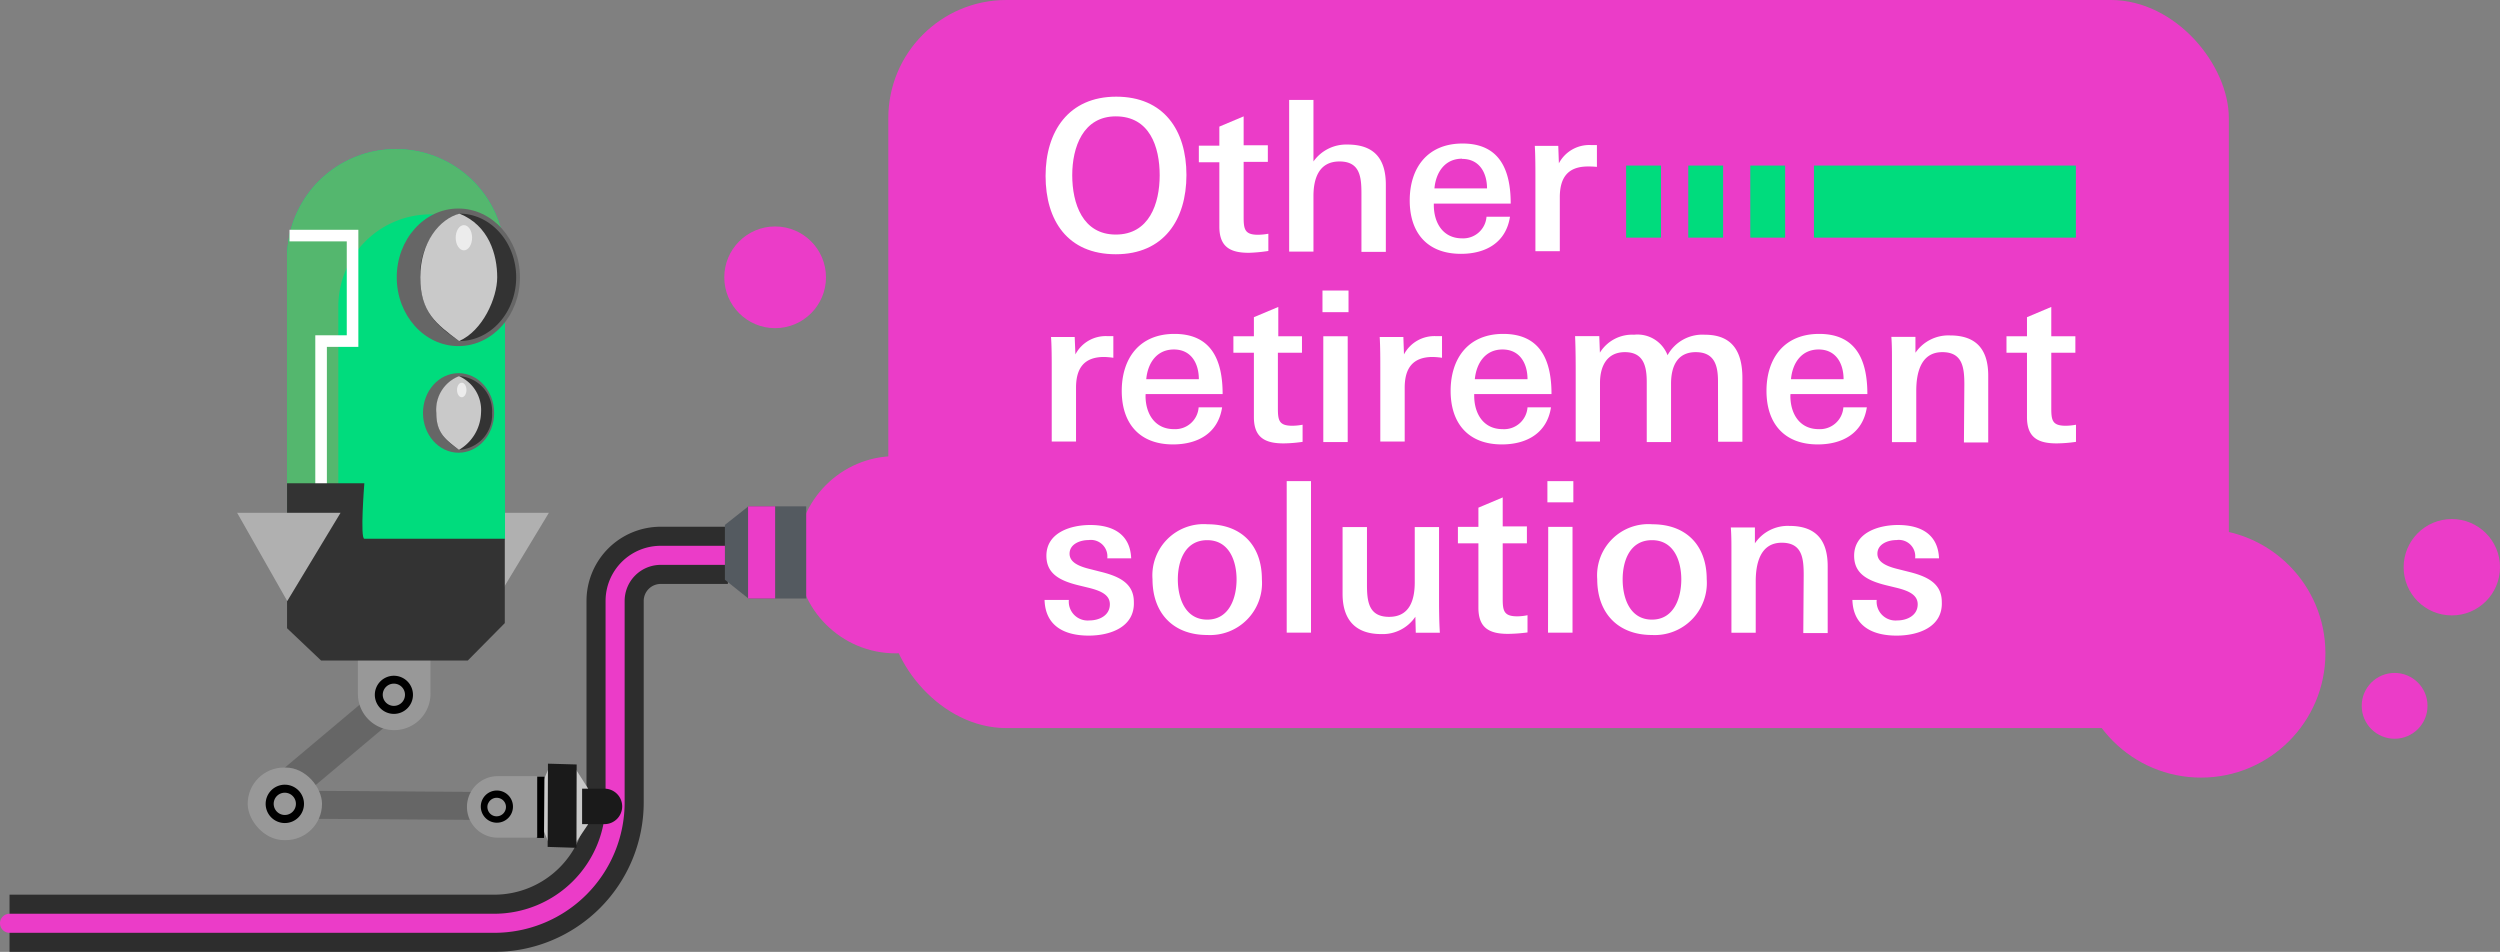 <svg xmlns="http://www.w3.org/2000/svg" viewBox="0 0 243.86 92.85"><rect x="0" y="0" width="243.86" height="92.85" fill="#808080" stroke="none"/><defs><style>.cls-1{fill:#eb3cc8;}.cls-2{fill:#00dc7d;}.cls-14,.cls-3,.cls-4{fill:none;stroke-miterlimit:10;}.cls-3{stroke:#000;stroke-width:5.58px;opacity:0.65;}.cls-4{stroke:#eb3cc8;stroke-linecap:round;stroke-width:1.86px;}.cls-5{fill:#545a60;}.cls-6{fill:#b0b0b0;}.cls-7{fill:#54b76e;}.cls-8{fill:#c9c9c9;}.cls-9{fill:#1a1a1a;}.cls-10{fill:#666;}.cls-11{fill:#989898;}.cls-12{fill:#333;}.cls-13{fill:#ececec;}.cls-14{stroke:#fff;stroke-width:1.13px;}.cls-15{fill:#fff;}</style></defs><g id="Layer_2" data-name="Layer 2"><g id="Product_Detail"><g id="Robot2"><rect class="cls-1" x="86.65" width="130.76" height="71.02" rx="11.52"/><circle class="cls-1" cx="87.37" cy="54.11" r="9.62"/><circle class="cls-1" cx="214.7" cy="63.72" r="12.13"/><circle class="cls-1" cx="75.61" cy="27.05" r="4.96"/><circle class="cls-1" cx="239.16" cy="55.33" r="4.7"/><circle class="cls-1" cx="233.58" cy="68.85" r="3.21"/><rect class="cls-2" x="158.62" y="16.15" width="3.4" height="7.03"/><rect class="cls-2" x="164.68" y="16.15" width="3.4" height="7.03"/><rect class="cls-2" x="170.73" y="16.15" width="3.4" height="7.03"/><rect class="cls-2" x="176.94" y="16.15" width="25.55" height="7.03"/><path class="cls-3" d="M71,54.17h-6.5A4.45,4.45,0,0,0,60,58.62V78.27A11.79,11.79,0,0,1,48.21,90.06H.93"/><path class="cls-4" d="M71,54.17h-6.5A4.45,4.45,0,0,0,60,58.62V78.27A11.79,11.79,0,0,1,48.21,90.06H.93"/><polygon class="cls-5" points="78.64 58.38 73 58.38 70.71 56.55 70.71 51.2 73 49.39 78.64 49.39 78.64 58.38"/><rect class="cls-1" x="72.97" y="49.39" width="2.64" height="8.99"/><polygon class="cls-6" points="43.45 50.02 53.54 50.02 48.34 58.63 43.45 50.02"/><path class="cls-2" d="M49.26,52.55l-2.34,2.78H28V25.17A10.61,10.61,0,0,1,38.64,14.55h0A10.62,10.62,0,0,1,49.26,25.17Z"/><path class="cls-7" d="M38.64,14.55a10.61,10.61,0,0,1,10.59,10A9,9,0,0,0,33,29.85V55.33H28V25.17A10.61,10.61,0,0,1,38.64,14.55Z"/><polygon class="cls-8" points="57.35 80.43 57.36 76.91 56.18 75.06 56.16 82.2 57.35 80.43"/><polygon class="cls-8" points="52.8 76.64 52.79 80.43 53.59 82.39 53.61 74.73 52.8 76.64"/><polygon class="cls-9" points="56.23 82.7 56.25 74.57 53.45 74.49 53.42 82.61 56.23 82.7"/><rect class="cls-10" x="38.32" y="66.3" width="2.73" height="24.53" transform="translate(-39.17 117.69) rotate(-89.59)"/><rect x="49.73" y="78.39" width="5.97" height="0.72" transform="translate(131.85 26.6) rotate(90.41)"/><rect class="cls-10" x="26.14" y="71.18" width="13.25" height="3.24" transform="translate(104.7 107.43) rotate(139.94)"/><path class="cls-11" d="M34.38,63.59H39a3.54,3.54,0,0,1,3.54,3.54v0A3.54,3.54,0,0,1,39,70.67H34.38a0,0,0,0,1,0,0V63.59a0,0,0,0,1,0,0Z" transform="translate(105.58 28.68) rotate(90)"/><path d="M37.7,69.49a1.86,1.86,0,1,1,2.44-1A1.86,1.86,0,0,1,37.7,69.49Zm.3-.72a1.08,1.08,0,0,0,.84-2,1.08,1.08,0,0,0-.84,2Z"/><rect class="cls-11" x="24.16" y="74.87" width="7.25" height="7.08" rx="3.54"/><path d="M29.51,79.13a1.87,1.87,0,1,1-1-2.44A1.87,1.87,0,0,1,29.51,79.13Zm-.73-.3a1.08,1.08,0,0,0-2-.84,1.09,1.09,0,0,0,.58,1.42A1.08,1.08,0,0,0,28.78,78.83Z"/><ellipse class="cls-10" cx="44.71" cy="27.05" rx="6.01" ry="6.71"/><path class="cls-12" d="M50.35,27.05c0,3.43-2.5,6.22-5.57,6.22C42.69,31.84,41,30.48,41,27.05a6.34,6.34,0,0,1,3.82-6.21C47.85,20.84,50.35,23.62,50.35,27.05Z"/><path class="cls-8" d="M48.5,27.05c0,2-1.4,5.21-3.72,6.22C42.55,31.59,41,30.48,41,27.05s1.89-5.7,3.82-6.21C47.71,22,48.5,24.87,48.5,27.05Z"/><ellipse class="cls-13" cx="45.25" cy="23.19" rx="0.8" ry="1.23"/><ellipse class="cls-10" cx="44.73" cy="40.28" rx="3.47" ry="3.88"/><path class="cls-12" d="M48,40.28a3.42,3.42,0,0,1-3.22,3.6c-1.21-.83-2.21-1.61-2.21-3.6a3.66,3.66,0,0,1,2.21-3.59A3.42,3.42,0,0,1,48,40.28Z"/><path class="cls-8" d="M46.92,40.28a4.33,4.33,0,0,1-2.15,3.6c-1.29-1-2.21-1.61-2.21-3.6a3.52,3.52,0,0,1,2.21-3.59A3.61,3.61,0,0,1,46.92,40.28Z"/><ellipse class="cls-13" cx="45.04" cy="38.04" rx="0.46" ry="0.71"/><polyline class="cls-14" points="28.24 22.98 34.39 22.98 34.39 33.27 31.32 33.27 31.32 49.2"/><path class="cls-12" d="M28,47.14h7.54s-.43,5.41,0,5.41h13.7v8.23l-3.61,3.65H31.32L28,61.28Z"/><polygon class="cls-6" points="23.13 50.02 33.22 50.02 28.02 58.63 23.13 50.02"/><path class="cls-11" d="M45.58,75.78h3.85a3,3,0,0,1,3,3v0a3,3,0,0,1-3,3H45.58a0,0,0,0,1,0,0V75.78A0,0,0,0,1,45.58,75.78Z" transform="translate(97.98 157.49) rotate(180)"/><path d="M47,78.12a1.57,1.57,0,1,1,.84,2A1.58,1.58,0,0,1,47,78.12Zm.61.25a.92.92,0,0,0,.49,1.19.91.91,0,0,0,1.18-.49.89.89,0,0,0-.48-1.18A.9.9,0,0,0,47.62,78.37Z"/><path class="cls-9" d="M58.52,77H60.7a0,0,0,0,1,0,0v3.46a0,0,0,0,1,0,0H58.52a1.73,1.73,0,0,1-1.73-1.73v0A1.73,1.73,0,0,1,58.52,77Z" transform="translate(117.48 157.39) rotate(180)"/><path class="cls-15" d="M108.84,24.8c-4.7,0-6.85-3.29-6.85-7.64s2.25-7.73,6.89-7.73,6.85,3.27,6.85,7.64S113.52,24.8,108.84,24.8Zm0-13.45c-3.19,0-4.25,3-4.25,5.74s1,5.79,4.25,5.79,4.28-3,4.28-5.79S112.13,11.35,108.84,11.35Z"/><path class="cls-15" d="M121.82,24.66c-1.84,0-2.88-.59-2.88-2.56V15.83h-2V14.21h2V12.35l2.37-1v2.82h2.36v1.62h-2.36v5.39c0,1.19.11,1.72,1.41,1.72a5.93,5.93,0,0,0,1-.1v1.68A15.59,15.59,0,0,1,121.82,24.66Z"/><path class="cls-15" d="M132.8,18.89c0-1.63-.14-3.14-2.14-3.14s-2.54,1.65-2.54,3.37v5.42h-2.37V9.75h2.37v6a3.91,3.91,0,0,1,3.31-1.65c2.64,0,3.75,1.41,3.75,3.92v6.55H132.8Z"/><path class="cls-15" d="M139.86,20c0,1.72.88,3.25,2.76,3.25A2.28,2.28,0,0,0,145,21.14h2.29c-.39,2.56-2.41,3.62-4.78,3.62-3.3,0-5-2.06-5-5.21S139.22,14,142.66,14c3.68,0,4.7,2.65,4.7,5.86h-7.5Zm2.76-4.52c-1.7,0-2.56,1.35-2.7,2.9h5.13C145.05,16.87,144.32,15.5,142.62,15.5Z"/><path class="cls-15" d="M154.89,16.24c-2,0-2.74,1.14-2.74,3v5.26h-2.38V17.28c0-.72,0-2.13-.06-3.05H152l.06,1.7a3.35,3.35,0,0,1,3.15-1.78c.17,0,.35,0,.56,0v2.13A7.68,7.68,0,0,0,154.89,16.24Z"/><path class="cls-15" d="M107.7,34.82c-2,0-2.74,1.15-2.74,3v5.25h-2.37V35.87c0-.72,0-2.13-.07-3h2.31l.07,1.7a3.33,3.33,0,0,1,3.15-1.78c.16,0,.34,0,.55,0V34.9A7.68,7.68,0,0,0,107.7,34.82Z"/><path class="cls-15" d="M111.74,38.61c0,1.71.88,3.25,2.77,3.25a2.29,2.29,0,0,0,2.41-2.13h2.29c-.39,2.56-2.41,3.62-4.79,3.62-3.29,0-5-2.07-5-5.22s1.7-5.56,5.14-5.56c3.68,0,4.7,2.66,4.7,5.87h-7.51Zm2.77-4.52c-1.7,0-2.56,1.35-2.7,2.9h5.13C116.94,35.46,116.2,34.09,114.51,34.09Z"/><path class="cls-15" d="M125.2,43.25c-1.84,0-2.89-.6-2.89-2.56V34.41h-2V32.8h2V30.94l2.38-1V32.8H127v1.61h-2.35v5.4c0,1.19.1,1.72,1.41,1.72a5.82,5.82,0,0,0,1-.1V43.1A13.71,13.71,0,0,1,125.2,43.25Z"/><path class="cls-15" d="M129,28.34h2.54v2.11H129Zm.08,4.46h2.38V43.12h-2.38Z"/><path class="cls-15" d="M139.76,34.82c-2,0-2.74,1.15-2.74,3v5.25h-2.38V35.87c0-.72,0-2.13-.06-3h2.31l.06,1.7a3.35,3.35,0,0,1,3.15-1.78c.17,0,.35,0,.56,0V34.9A7.68,7.68,0,0,0,139.76,34.82Z"/><path class="cls-15" d="M143.8,38.61c0,1.71.88,3.25,2.76,3.25A2.29,2.29,0,0,0,149,39.73h2.29c-.39,2.56-2.42,3.62-4.79,3.62-3.29,0-5-2.07-5-5.22s1.7-5.56,5.13-5.56c3.69,0,4.71,2.66,4.71,5.87H143.8Zm2.76-4.52c-1.69,0-2.55,1.35-2.7,2.9H149C149,35.46,148.26,34.09,146.56,34.09Z"/><path class="cls-15" d="M167.58,37.19c0-1.55-.35-2.84-2.17-2.84S163,35.76,163,37.44v5.68h-2.37V37.26c0-1.54-.31-2.91-2.13-2.91s-2.43,1.47-2.43,3v5.72h-2.37V36.79c0-1.31,0-2.62-.06-4H156l.06,1.61a3.69,3.69,0,0,1,3.33-1.75,3.14,3.14,0,0,1,3.27,2,3.88,3.88,0,0,1,3.64-2c2.76,0,3.66,1.75,3.66,4.23v6.21h-2.37Z"/><path class="cls-15" d="M174.64,38.61c0,1.71.87,3.25,2.76,3.25a2.29,2.29,0,0,0,2.41-2.13h2.29c-.39,2.56-2.41,3.62-4.79,3.62-3.29,0-5-2.07-5-5.22s1.7-5.56,5.14-5.56c3.68,0,4.7,2.66,4.7,5.87h-7.5Zm2.76-4.52c-1.7,0-2.56,1.35-2.7,2.9h5.13C179.83,35.46,179.09,34.09,177.4,34.09Z"/><path class="cls-15" d="M191.61,37.52c0-1.63-.15-3.17-2.15-3.17-2.19,0-2.54,2.21-2.54,3.78v5h-2.37v-8c0-.76,0-1.51-.06-2.27h2.35l0,1.55a3.89,3.89,0,0,1,3.38-1.69c2.61,0,3.72,1.43,3.72,3.92v6.52h-2.37Z"/><path class="cls-15" d="M200.6,43.25c-1.84,0-2.88-.6-2.88-2.56V34.41h-2V32.8h2V30.94l2.37-1V32.8h2.35v1.61h-2.35v5.4c0,1.19.1,1.72,1.41,1.72a5.82,5.82,0,0,0,1-.1V43.1A13.59,13.59,0,0,1,200.6,43.25Z"/><path class="cls-15" d="M106.2,62c-2.27,0-4.23-.86-4.31-3.48h2.37a1.84,1.84,0,0,0,2,2c1,0,2-.51,2-1.57,0-.88-.78-1.29-2-1.6l-1.07-.26c-1.92-.47-3.12-1.19-3.12-2.88,0-2.27,2.39-3,4.27-3,2.15,0,3.9.84,4,3.25h-2.33a1.61,1.61,0,0,0-1.82-1.78c-.84,0-1.86.39-1.86,1.33,0,.78.77,1.19,1.88,1.47l1.22.31c1.8.45,3.17,1.15,3.17,2.92C110.7,61.16,108.31,62,106.2,62Z"/><path class="cls-15" d="M117.76,61.94c-3.36,0-5.34-2.17-5.34-5.44a5,5,0,0,1,5.38-5.36c3.33,0,5.29,2.09,5.29,5.36A5.07,5.07,0,0,1,117.76,61.94Zm0-9.25c-2.15,0-2.87,2-2.87,3.83s.72,3.92,2.87,3.92,2.86-2.12,2.86-3.92S119.9,52.69,117.76,52.69Z"/><path class="cls-15" d="M125.51,46.93h2.37V61.71h-2.37Z"/><path class="cls-15" d="M138.06,60.16a3.84,3.84,0,0,1-3.33,1.69c-2.58,0-3.77-1.47-3.77-3.92V51.41h2.38V57c0,1.63.14,3.17,2.16,3.17S138,58.5,138,56.8V51.41h2.37V58c0,1.23,0,2.47.08,3.72h-2.35Z"/><path class="cls-15" d="M147.09,61.83c-1.83,0-2.88-.59-2.88-2.55V53h-2V51.39h2V49.52l2.37-1v2.83h2.36V53h-2.36v5.4c0,1.18.11,1.72,1.42,1.72a5.07,5.07,0,0,0,1-.11v1.68A15.59,15.59,0,0,1,147.09,61.83Z"/><path class="cls-15" d="M150.94,46.93h2.53V49h-2.53Zm.08,4.46h2.37V61.71H151Z"/><path class="cls-15" d="M161.14,61.94c-3.35,0-5.34-2.17-5.34-5.44a5,5,0,0,1,5.38-5.36c3.33,0,5.3,2.09,5.3,5.36A5.08,5.08,0,0,1,161.14,61.94Zm0-9.25c-2.15,0-2.86,2-2.86,3.83s.71,3.92,2.86,3.92S164,58.32,164,56.52,163.29,52.69,161.14,52.69Z"/><path class="cls-15" d="M175.94,56.11c0-1.64-.14-3.17-2.14-3.17-2.19,0-2.54,2.21-2.54,3.78v5h-2.37v-8c0-.76,0-1.52-.06-2.27h2.35l0,1.55a3.87,3.87,0,0,1,3.37-1.7c2.62,0,3.73,1.43,3.73,3.93v6.52h-2.38Z"/><path class="cls-15" d="M185,62c-2.27,0-4.23-.86-4.31-3.48h2.37a1.84,1.84,0,0,0,2,2c1,0,2-.51,2-1.57,0-.88-.78-1.29-2-1.6l-1.07-.26c-1.92-.47-3.13-1.19-3.13-2.88,0-2.27,2.4-3,4.28-3,2.14,0,3.9.84,4,3.25h-2.33a1.6,1.6,0,0,0-1.82-1.78c-.84,0-1.86.39-1.86,1.33,0,.78.78,1.19,1.88,1.47l1.23.31c1.8.45,3.17,1.15,3.17,2.92C189.52,61.16,187.13,62,185,62Z"/></g></g></g></svg>